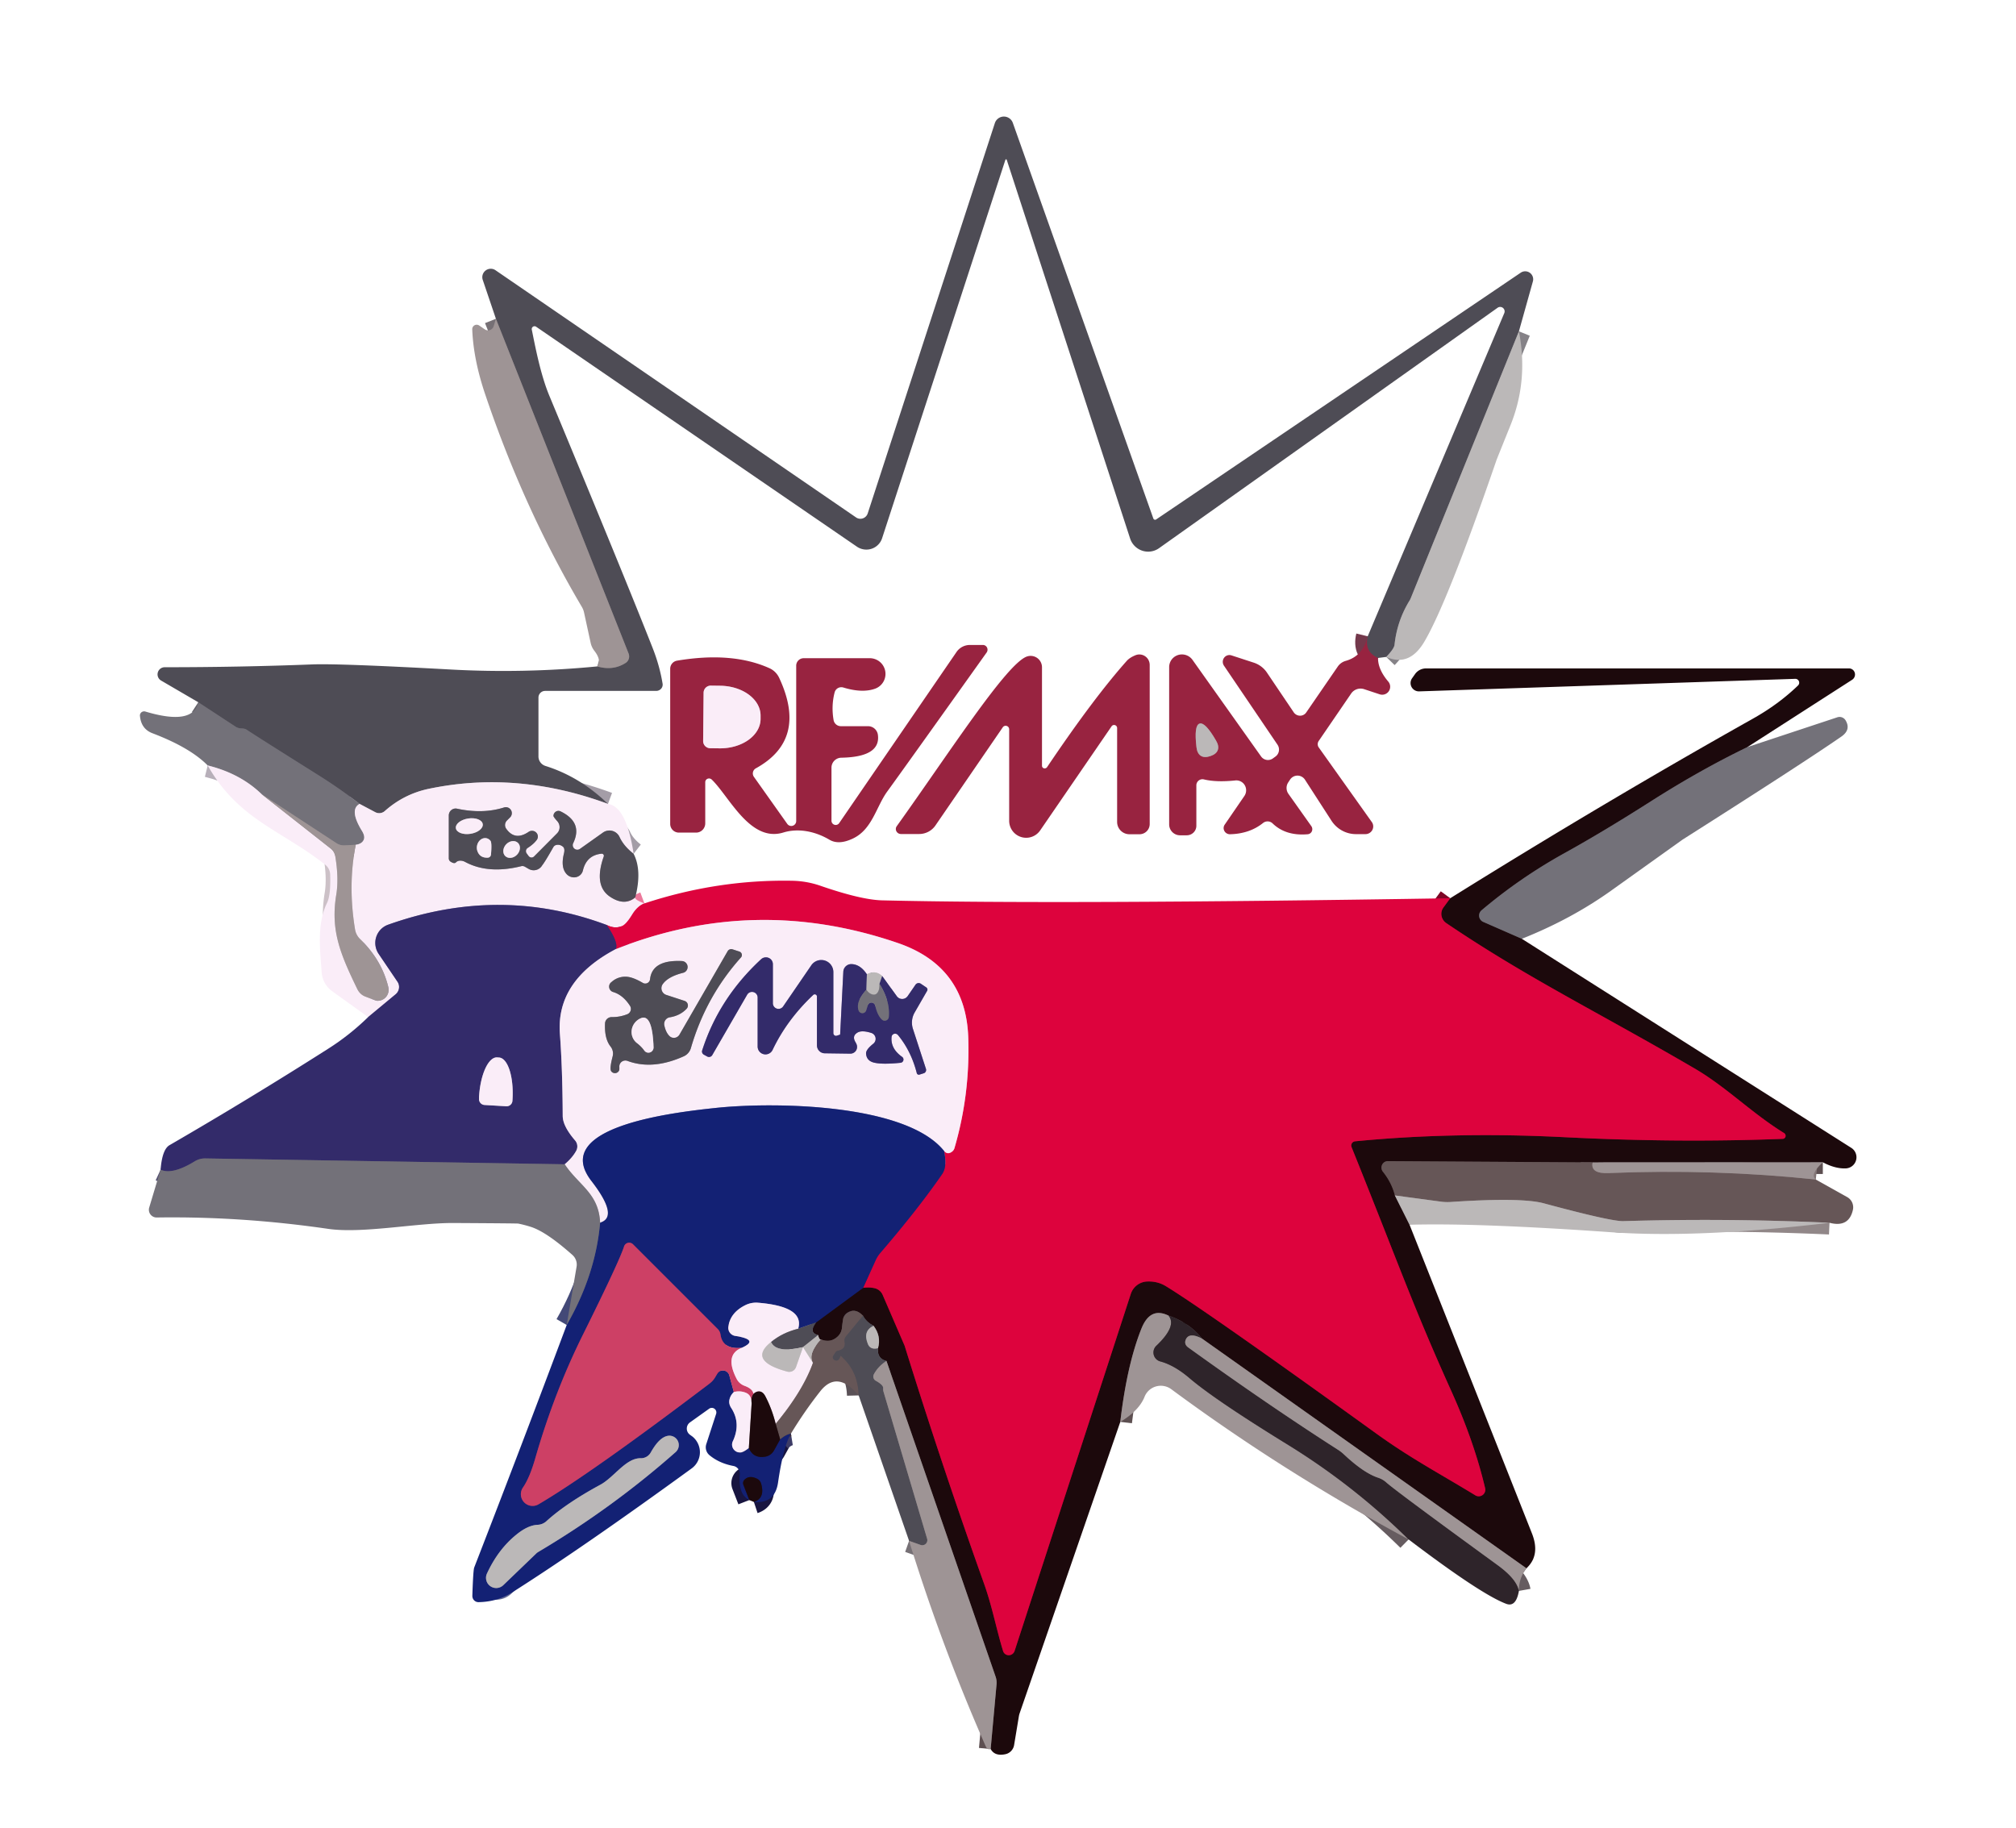 <?xml version="1.0" encoding="UTF-8" standalone="no"?>
<!DOCTYPE svg PUBLIC "-//W3C//DTD SVG 1.1//EN" "http://www.w3.org/Graphics/SVG/1.1/DTD/svg11.dtd">
<svg xmlns="http://www.w3.org/2000/svg" version="1.1" viewBox="0.00 0.00 172.00 156.00">
<g stroke-width="2.00" fill="none" stroke-linecap="butt">
<path stroke="#858287" vector-effect="non-scaling-stroke" d="
  M 129.59 28.27
  L 120.35 51.07
  A 1.27 0.78 -37.6 0 1 120.28 51.21
  Q 119.20 52.95 118.98 55.00
  Q 118.95 55.35 118.27 56.05"
/>
<path stroke="#73384b" vector-effect="non-scaling-stroke" d="
  M 117.57 56.14
  Q 116.37 55.61 116.69 54.29"
/>
<path stroke="#a49da7" vector-effect="non-scaling-stroke" d="
  M 51.87 68.59
  Q 44.10 65.72 36.55 67.31
  Q 34.45 67.76 32.83 69.20
  A 0.72 0.72 0.0 0 1 32.02 69.30
  L 30.68 68.59"
/>
<path stroke="#615f67" vector-effect="non-scaling-stroke" d="
  M 30.68 68.59
  Q 28.97 67.27 27.15 66.13
  Q 22.10 62.96 21.01 62.24
  Q 20.88 62.16 20.60 62.15
  A 0.96 0.91 60.6 0 1 20.08 61.99
  L 16.92 59.92"
/>
<path stroke="#767075" vector-effect="non-scaling-stroke" d="
  M 50.96 56.86
  Q 52.31 57.25 53.38 56.56
  A 0.67 0.65 63.0 0 0 53.63 55.76
  L 42.31 27.20"
/>
<path stroke="#ccc1c7" vector-effect="non-scaling-stroke" d="
  M 22.33 67.77
  L 28.23 72.41
  A 1.04 1.03 -76.1 0 1 28.60 73.03
  Q 28.92 74.93 28.69 76.34
  C 28.19 79.38 29.03 81.39 30.47 84.36
  Q 30.70 84.85 31.17 85.03
  Q 32.06 85.37 32.10 85.38
  A 0.94 0.93 87.0 0 0 33.13 84.22
  Q 32.57 81.91 30.73 80.13
  A 1.50 1.45 -73.7 0 1 30.29 79.29
  Q 29.67 75.52 30.35 72.08"
/>
<path stroke="#a49da7" vector-effect="non-scaling-stroke" d="
  M 54.06 72.85
  Q 53.22 72.20 52.86 71.42
  A 0.95 0.95 0.0 0 0 51.44 71.04
  L 49.48 72.43
  A 0.39 0.39 0.0 0 1 48.90 71.95
  Q 49.76 70.17 47.83 69.23
  A 0.43 0.42 -77.5 0 0 47.22 69.62
  Q 47.23 69.71 47.54 70.06
  A 0.76 0.75 46.4 0 1 47.52 71.11
  L 45.56 73.08
  A 0.31 0.30 49.6 0 1 45.10 73.04
  L 44.93 72.81
  A 0.33 0.32 56.5 0 1 45.02 72.35
  Q 45.52 72.03 45.79 71.67
  A 0.50 0.49 1.1 0 0 45.11 70.97
  Q 43.94 71.77 43.19 70.71
  A 0.55 0.54 -40.6 0 1 43.25 70.01
  L 43.53 69.73
  A 0.51 0.51 0.0 0 0 43.02 68.89
  Q 41.20 69.47 39.00 69.00
  A 0.59 0.58 -83.8 0 0 38.29 69.58
  L 38.29 73.24
  A 0.33 0.33 0.0 0 0 38.43 73.51
  Q 38.76 73.73 38.90 73.58
  A 0.73 0.54 33.7 0 1 39.68 73.54
  Q 41.65 74.60 44.45 73.91
  A 0.44 0.40 -35.5 0 1 44.78 73.95
  L 45.11 74.14
  A 0.84 0.84 0.0 0 0 46.26 73.83
  Q 46.49 73.55 47.21 72.28
  Q 47.33 72.08 47.59 72.08
  Q 47.80 72.07 48.00 72.22
  Q 48.22 72.37 48.12 72.80
  Q 47.83 73.95 48.29 74.52
  A 0.83 0.79 33.9 0 0 49.73 74.28
  Q 50.04 72.97 51.32 72.84
  A 0.18 0.18 0.0 0 1 51.51 73.08
  Q 50.64 75.55 52.03 76.50
  Q 53.27 77.34 54.20 76.57"
/>
<path stroke="#ec789b" vector-effect="non-scaling-stroke" d="
  M 54.98 77.08
  Q 54.39 77.30 53.94 78.03
  Q 53.44 78.85 53.08 79.01
  Q 52.45 79.28 51.76 78.92"
/>
<path stroke="#978cb1" vector-effect="non-scaling-stroke" d="
  M 51.76 78.92
  Q 42.63 75.51 33.11 78.90
  A 1.66 1.65 63.2 0 0 32.30 81.38
  L 33.91 83.76
  A 0.81 0.80 -37.2 0 1 33.76 84.83
  L 31.41 86.78"
/>
<path stroke="#b7afb9" vector-effect="non-scaling-stroke" d="
  M 30.68 68.59
  Q 29.77 69.08 30.88 70.89
  Q 31.17 71.36 31.03 71.66
  Q 30.87 72.01 30.35 72.08"
/>
<path stroke="#898387" vector-effect="non-scaling-stroke" d="
  M 30.35 72.08
  L 29.39 72.13
  A 1.18 1.11 58.8 0 1 28.70 71.94
  L 22.33 67.77"
/>
<path stroke="#b7afb9" vector-effect="non-scaling-stroke" d="
  M 22.33 67.77
  Q 20.51 66.00 17.72 65.31"
/>
<path stroke="#781259" vector-effect="non-scaling-stroke" d="
  M 73.64 109.88
  L 74.72 107.50
  A 2.77 2.40 81.6 0 1 75.09 106.92
  Q 78.33 103.15 80.38 100.18
  Q 80.83 99.53 80.55 98.21"
/>
<path stroke="#ec789b" vector-effect="non-scaling-stroke" d="
  M 80.55 98.21
  Q 80.86 98.56 81.25 98.24
  A 0.59 0.57 -12.2 0 0 81.43 97.97
  Q 82.77 93.39 82.61 88.54
  Q 82.41 82.45 76.60 80.46
  Q 64.41 76.28 52.54 80.98"
/>
<path stroke="#881754" vector-effect="non-scaling-stroke" d="
  M 52.54 80.98
  Q 52.79 80.42 51.76 78.92"
/>
<path stroke="#978cb1" vector-effect="non-scaling-stroke" d="
  M 52.54 80.98
  Q 47.43 83.68 47.77 88.22
  Q 47.99 91.16 48.01 95.21
  Q 48.01 96.08 49.07 97.31
  A 0.78 0.78 0.0 0 1 49.16 98.19
  Q 48.84 98.78 48.18 99.34"
/>
<path stroke="#534e72" vector-effect="non-scaling-stroke" d="
  M 48.18 99.34
  L 17.52 98.84
  A 1.68 1.65 -59.9 0 0 16.61 99.09
  Q 14.70 100.26 13.70 99.80"
/>
<path stroke="#483d43" vector-effect="non-scaling-stroke" d="
  M 149.09 63.74
  Q 145.02 65.71 140.85 68.37
  Q 136.82 70.94 133.48 72.79
  Q 129.69 74.89 126.40 77.67
  A 0.59 0.59 0.0 0 0 126.55 78.66
  L 129.84 80.10"
/>
<path stroke="#5d4f51" vector-effect="non-scaling-stroke" d="
  M 155.52 99.17
  L 135.88 99.18"
/>
<path stroke="#413032" vector-effect="non-scaling-stroke" d="
  M 135.88 99.18
  L 118.42 99.07
  A 0.56 0.55 70.5 0 0 117.99 99.98
  Q 118.73 100.90 119.01 102.00"
/>
<path stroke="#6c6162" vector-effect="non-scaling-stroke" d="
  M 119.01 102.00
  L 120.26 104.50"
/>
<path stroke="#5d4f51" vector-effect="non-scaling-stroke" d="
  M 130.23 133.81
  L 102.55 114.21"
/>
<path stroke="#25171b" vector-effect="non-scaling-stroke" d="
  M 102.55 114.21
  Q 101.49 112.86 99.69 112.25"
/>
<path stroke="#5d4f51" vector-effect="non-scaling-stroke" d="
  M 99.69 112.25
  Q 98.13 111.48 97.38 113.37
  Q 96.15 116.45 95.58 121.32"
/>
<path stroke="#5d4f51" vector-effect="non-scaling-stroke" d="
  M 84.52 149.23
  L 85.02 143.75
  A 1.59 1.57 -51.8 0 0 84.94 143.05
  L 75.63 116.12"
/>
<path stroke="#352b31" vector-effect="non-scaling-stroke" d="
  M 75.63 116.12
  Q 74.82 115.92 74.91 115.03"
/>
<path stroke="#6c6162" vector-effect="non-scaling-stroke" d="
  M 74.91 115.03
  Q 75.20 114.01 74.53 113.12"
/>
<path stroke="#352b31" vector-effect="non-scaling-stroke" d="
  M 74.53 113.12
  Q 73.92 112.80 73.63 112.26"
/>
<path stroke="#413032" vector-effect="non-scaling-stroke" d="
  M 73.63 112.26
  Q 72.99 111.59 72.32 111.99
  A 0.85 0.82 79.6 0 0 71.92 112.59
  Q 71.88 112.88 71.84 113.26
  Q 71.79 113.80 71.36 114.13
  Q 70.80 114.57 70.03 114.28"
/>
<path stroke="#6c6162" vector-effect="non-scaling-stroke" d="
  M 70.03 114.28
  Q 69.89 114.32 69.80 113.91"
/>
<path stroke="#352b31" vector-effect="non-scaling-stroke" d="
  M 69.80 113.91
  Q 68.96 113.73 69.63 112.83"
/>
<path stroke="#181540" vector-effect="non-scaling-stroke" d="
  M 69.63 112.83
  L 73.64 109.88"
/>
<path stroke="#7d0625" vector-effect="non-scaling-stroke" d="
  M 73.64 109.88
  Q 74.15 109.81 74.61 109.91
  A 0.99 0.99 0.0 0 1 75.31 110.49
  Q 77.17 114.80 77.18 114.82
  Q 80.35 125.02 83.97 135.16
  C 84.66 137.10 85.01 139.02 85.58 140.87
  A 0.52 0.51 -44.8 0 0 86.56 140.87
  L 96.48 110.39
  A 1.54 1.53 -81.5 0 1 97.89 109.34
  Q 98.77 109.31 99.47 109.74
  Q 102.83 111.79 117.25 122.19
  C 120.31 124.41 122.60 125.59 125.88 127.59
  A 0.56 0.56 0.0 0 0 126.71 126.99
  Q 125.78 123.02 123.80 118.64
  C 120.54 111.41 119.41 108.06 115.31 97.87
  A 0.36 0.36 0.0 0 1 115.61 97.38
  Q 124.10 96.55 133.51 97.03
  Q 143.16 97.52 152.09 97.17
  A 0.27 0.26 59.9 0 0 152.22 96.68
  C 149.47 94.99 147.27 92.73 144.57 91.16
  C 136.35 86.36 130.33 83.46 123.39 78.76
  A 0.95 0.93 35.2 0 1 123.15 77.43
  L 123.73 76.64"
/>
<path stroke="#313765" vector-effect="non-scaling-stroke" d="
  M 69.63 112.83
  L 68.10 113.37"
/>
<path stroke="#8787b6" vector-effect="non-scaling-stroke" d="
  M 68.10 113.37
  Q 68.66 111.47 64.65 111.15
  A 2.06 2.06 0.0 0 0 63.57 111.37
  Q 62.30 112.01 62.14 113.20
  A 0.69 0.69 0.0 0 0 62.71 113.98
  Q 64.84 114.31 63.28 115.00"
/>
<path stroke="#70316d" vector-effect="non-scaling-stroke" d="
  M 63.28 115.00
  Q 61.65 115.16 61.47 113.86
  A 0.86 0.81 19.7 0 0 61.23 113.39
  L 54.01 106.17
  A 0.46 0.46 0.0 0 0 53.24 106.36
  Q 52.84 107.62 49.76 113.83
  Q 47.28 118.81 45.65 124.49
  Q 45.17 126.13 44.61 126.93
  A 1.00 1.00 0.0 0 0 45.93 128.36
  Q 50.35 125.77 60.51 118.07
  C 60.92 117.75 60.98 117.56 61.21 117.19
  A 0.56 0.56 0.0 0 1 62.22 117.34
  L 62.61 118.77"
/>
<path stroke="#8787b6" vector-effect="non-scaling-stroke" d="
  M 62.61 118.77
  Q 62.32 119.05 62.24 119.40
  Q 62.15 119.76 62.38 120.12
  Q 63.24 121.44 62.52 122.98
  A 0.68 0.67 10.5 0 0 63.19 123.93
  Q 63.44 123.91 63.89 123.55"
/>
<path stroke="#181540" vector-effect="non-scaling-stroke" d="
  M 63.89 123.55
  Q 64.27 124.45 65.27 124.29
  A 1.06 1.06 0.0 0 0 66.04 123.75
  L 66.56 122.81"
/>
<path stroke="#3d3c66" vector-effect="non-scaling-stroke" d="
  M 66.56 122.81
  Q 67.05 122.39 67.48 122.32"
/>
<path stroke="#181540" vector-effect="non-scaling-stroke" d="
  M 64.32 128.15
  Q 65.29 127.83 64.94 126.60
  A 0.68 0.65 -85.5 0 0 64.59 126.17
  Q 63.94 125.85 63.53 126.24
  A 0.42 0.41 -33.6 0 0 63.43 126.70
  L 63.93 127.99"
/>
<path stroke="#434977" vector-effect="non-scaling-stroke" d="
  M 48.35 113.05
  Q 50.81 108.77 51.20 104.32"
/>
<path stroke="#8787b6" vector-effect="non-scaling-stroke" d="
  M 80.55 98.21
  C 77.30 94.14 65.95 94.00 60.99 94.54
  C 57.44 94.92 46.86 96.14 50.47 100.78
  Q 52.83 103.83 51.20 104.32"
/>
<path stroke="#b7afb9" vector-effect="non-scaling-stroke" d="
  M 51.20 104.32
  C 51.09 101.82 49.38 101.14 48.18 99.34"
/>
<path stroke="#858287" vector-effect="non-scaling-stroke" d="
  M 69.80 113.91
  L 68.51 114.94"
/>
<path stroke="#858287" vector-effect="non-scaling-stroke" d="
  M 68.51 114.94
  Q 66.24 115.48 65.78 114.51"
/>
<path stroke="#665c60" vector-effect="non-scaling-stroke" d="
  M 102.55 114.21
  Q 101.51 113.67 101.20 114.23
  Q 100.97 114.67 101.38 114.97
  Q 108.27 119.93 114.11 123.67
  A 3.66 3.54 -6.1 0 1 114.70 124.13
  Q 116.37 125.69 117.60 126.09
  A 2.01 1.86 -12.6 0 1 118.27 126.48
  Q 119.04 127.18 127.76 133.53
  Q 129.41 134.73 129.59 135.74"
/>
<path stroke="#858287" vector-effect="non-scaling-stroke" d="
  M 74.53 113.12
  Q 73.59 113.56 74.05 114.68
  Q 74.26 115.19 74.91 115.03"
/>
<path stroke="#767075" vector-effect="non-scaling-stroke" d="
  M 75.63 116.12
  Q 74.92 116.58 74.56 117.25
  A 0.41 0.41 0.0 0 0 74.72 117.81
  Q 75.39 118.18 75.35 118.46
  A 0.83 0.71 -54.3 0 0 75.37 118.71
  L 79.10 131.29
  A 0.43 0.43 0.0 0 1 78.55 131.82
  L 77.56 131.47"
/>
<path stroke="#5a5156" vector-effect="non-scaling-stroke" d="
  M 73.63 112.26
  L 72.17 114.03
  A 0.56 0.55 -32.3 0 0 72.06 114.50
  Q 72.18 115.12 71.44 115.26
  Q 71.36 115.27 71.24 115.45
  Q 71.07 115.70 71.06 115.74
  A 0.30 0.29 -6.6 0 0 71.47 116.06
  Q 71.61 116.00 71.71 115.68
  Q 71.72 115.65 72.02 115.96
  Q 73.21 117.16 73.26 119.06"
/>
<path stroke="#413032" vector-effect="non-scaling-stroke" d="
  M 66.56 122.81
  L 66.18 121.49"
/>
<path stroke="#918788" vector-effect="non-scaling-stroke" d="
  M 69.36 116.28
  Q 68.90 115.54 70.03 114.28"
/>
<path stroke="#665c60" vector-effect="non-scaling-stroke" d="
  M 99.69 112.25
  Q 100.44 113.13 98.65 114.83
  A 0.79 0.79 0.0 0 0 98.99 116.16
  Q 100.19 116.48 101.49 117.59
  Q 103.67 119.45 109.93 123.30
  Q 115.52 126.75 120.18 131.35"
/>
<path stroke="#827576" vector-effect="non-scaling-stroke" d="
  M 135.88 99.18
  Q 135.67 100.16 137.25 100.09
  Q 146.21 99.72 154.92 100.64"
/>
<path stroke="#918788" vector-effect="non-scaling-stroke" d="
  M 156.09 104.33
  Q 147.26 103.93 138.50 104.19
  Q 137.45 104.22 131.71 102.67
  Q 129.79 102.15 123.72 102.56
  A 4.43 3.99 -39.8 0 1 122.95 102.53
  L 119.01 102.00"
/>
<path stroke="#a49da7" vector-effect="non-scaling-stroke" d="
  M 68.10 113.37
  Q 66.74 113.71 65.78 114.51"
/>
<path stroke="#dbd3d8" vector-effect="non-scaling-stroke" d="
  M 65.78 114.51
  Q 63.77 116.11 67.17 117.03
  A 0.62 0.61 17.5 0 0 67.91 116.65
  L 68.51 114.94"
/>
<path stroke="#dbd3d8" vector-effect="non-scaling-stroke" d="
  M 68.51 114.94
  L 69.36 116.28"
/>
<path stroke="#b0a2a8" vector-effect="non-scaling-stroke" d="
  M 69.36 116.28
  Q 68.51 118.66 66.18 121.49"
/>
<path stroke="#8b7b82" vector-effect="non-scaling-stroke" d="
  M 66.18 121.49
  Q 65.86 120.21 65.30 119.14
  Q 65.11 118.78 64.86 118.73
  Q 64.56 118.67 64.28 118.93"
/>
<path stroke="#8b7b82" vector-effect="non-scaling-stroke" d="
  M 64.13 119.72
  L 63.89 123.55"
/>
<path stroke="#e497af" vector-effect="non-scaling-stroke" d="
  M 63.28 115.00
  Q 61.78 115.60 62.86 117.67
  A 1.23 1.22 -3.9 0 0 63.52 118.24
  Q 64.23 118.50 64.28 118.93"
/>
<path stroke="#752539" vector-effect="non-scaling-stroke" d="
  M 64.28 118.93
  Q 64.05 119.23 64.13 119.72"
/>
<path stroke="#e497af" vector-effect="non-scaling-stroke" d="
  M 64.13 119.72
  Q 64.12 119.05 63.67 118.85
  Q 63.17 118.63 62.61 118.77"
/>
<path stroke="#aa6e7c" vector-effect="non-scaling-stroke" d="
  M 103.27 64.51
  Q 103.78 64.34 103.90 63.99
  Q 104.02 63.65 103.75 63.19
  Q 102.82 61.58 102.34 61.74
  Q 101.86 61.90 102.08 63.75
  Q 102.14 64.28 102.44 64.48
  Q 102.75 64.69 103.27 64.51"
/>
<path stroke="#c9889c" vector-effect="non-scaling-stroke" d="
  M 60.03 59.11
  L 59.99 63.23
  A 0.61 0.61 0.0 0 0 60.60 63.84
  L 61.40 63.85
  A 3.47 2.53 0.5 0 0 64.89 61.35
  L 64.89 61.07
  A 3.47 2.53 0.5 0 0 61.44 58.51
  L 60.64 58.50
  A 0.61 0.61 0.0 0 0 60.03 59.11"
/>
<path stroke="#a49da7" vector-effect="non-scaling-stroke" d="
  M 41.186 70.311
  A 1.16 0.66 -8.9 0 0 39.938 69.838
  A 1.16 0.66 -8.9 0 0 38.894 70.669
  A 1.16 0.66 -8.9 0 0 40.142 71.142
  A 1.16 0.66 -8.9 0 0 41.186 70.311"
/>
<path stroke="#a49da7" vector-effect="non-scaling-stroke" d="
  M 41.84 71.73
  A 0.78 0.66 -79.6 0 0 40.74 72.64
  Q 40.95 73.20 41.60 73.18
  A 0.29 0.29 0.0 0 0 41.89 72.91
  Q 41.98 71.89 41.84 71.73"
/>
<path stroke="#a49da7" vector-effect="non-scaling-stroke" d="
  M 44.186 71.913
  A 0.78 0.64 -46.6 0 0 43.185 72.04
  A 0.78 0.64 -46.6 0 0 43.114 73.047
  A 0.78 0.64 -46.6 0 0 44.115 72.92
  A 0.78 0.64 -46.6 0 0 44.186 71.913"
/>
<path stroke="#978cb1" vector-effect="non-scaling-stroke" d="
  M 41.34 94.28
  L 43.19 94.39
  A 0.50 0.50 0.0 0 0 43.72 93.92
  L 43.73 93.76
  A 3.46 1.35 -86.8 0 0 42.57 90.23
  L 42.42 90.22
  A 3.46 1.35 -86.8 0 0 40.87 93.60
  L 40.87 93.76
  A 0.50 0.50 0.0 0 0 41.34 94.28"
/>
<path stroke="#a49da7" vector-effect="non-scaling-stroke" d="
  M 52.83 91.31
  Q 52.85 91.25 52.84 91.02
  A 0.52 0.51 9.4 0 1 53.54 90.52
  Q 55.69 91.32 58.35 90.12
  A 1.11 1.09 -4.5 0 0 58.94 89.44
  Q 60.21 85.05 63.21 81.70
  A 0.31 0.31 0.0 0 0 63.08 81.19
  L 62.50 81.00
  A 0.36 0.35 23.4 0 0 62.08 81.16
  L 57.97 88.28
  A 0.55 0.54 -52.2 0 1 57.11 88.39
  Q 56.81 88.09 56.68 87.50
  A 0.58 0.57 78.7 0 1 57.14 86.80
  Q 58.02 86.66 58.58 86.07
  A 0.41 0.41 0.0 0 0 58.41 85.40
  L 56.85 84.89
  A 0.60 0.60 0.0 0 1 56.55 83.96
  Q 57.01 83.32 58.29 83.00
  A 0.51 0.51 0.0 0 0 58.20 82.00
  Q 55.65 81.87 55.46 83.55
  A 0.41 0.41 0.0 0 1 54.84 83.86
  Q 54.14 83.45 53.64 83.36
  A 1.73 1.73 0.0 0 0 52.15 83.81
  L 52.12 83.83
  A 0.48 0.48 0.0 0 0 52.31 84.64
  Q 53.15 84.89 53.75 85.82
  A 0.49 0.49 0.0 0 1 53.51 86.54
  Q 52.87 86.79 52.20 86.78
  A 0.57 0.56 1.5 0 0 51.62 87.32
  Q 51.56 88.62 52.09 89.29
  A 0.97 0.95 33.6 0 1 52.27 90.13
  Q 52.00 91.17 52.14 91.39
  A 0.39 0.39 0.0 0 0 52.83 91.31"
/>
<path stroke="#dbd3d8" vector-effect="non-scaling-stroke" d="
  M 75.26 83.27
  Q 74.69 82.74 73.96 83.13"
/>
<path stroke="#978cb1" vector-effect="non-scaling-stroke" d="
  M 73.96 83.13
  Q 73.39 82.27 72.63 82.26
  A 0.68 0.68 0.0 0 0 71.95 82.91
  L 71.68 88.23
  A 0.06 0.05 84.3 0 1 71.64 88.29
  L 71.39 88.37
  A 0.23 0.22 80.9 0 1 71.10 88.15
  L 71.10 82.94
  A 1.03 1.03 0.0 0 0 69.22 82.36
  L 66.81 85.88
  A 0.48 0.48 0.0 0 1 65.94 85.61
  L 65.94 82.27
  A 0.60 0.59 -21.6 0 0 64.94 81.84
  Q 61.33 85.18 59.91 89.62
  A 0.31 0.30 25.6 0 0 60.04 89.98
  L 60.33 90.14
  A 0.32 0.32 0.0 0 0 60.77 90.02
  L 63.74 84.88
  A 0.48 0.48 0.0 0 1 64.64 85.12
  L 64.64 89.28
  A 0.67 0.67 0.0 0 0 65.92 89.57
  Q 67.14 87.01 69.37 84.90
  A 0.19 0.19 0.0 0 1 69.70 85.04
  L 69.70 89.19
  A 0.68 0.67 90.0 0 0 70.37 89.87
  L 72.55 89.90
  A 0.57 0.57 0.0 0 0 73.12 89.28
  Q 73.12 89.14 72.97 88.89
  Q 72.69 88.40 73.13 88.12
  Q 73.50 87.87 74.33 88.13
  A 0.53 0.53 0.0 0 1 74.51 89.05
  Q 73.87 89.56 73.89 89.89
  Q 73.93 90.50 74.55 90.66
  Q 75.25 90.84 76.83 90.68
  A 0.28 0.28 0.0 0 0 76.96 90.17
  Q 75.96 89.46 76.07 88.46
  A 0.31 0.30 29.0 0 1 76.61 88.31
  Q 77.74 89.68 78.22 91.57
  A 0.18 0.18 0.0 0 0 78.44 91.69
  L 78.82 91.57
  A 0.30 0.29 71.9 0 0 79.00 91.20
  L 77.89 87.79
  A 1.74 1.73 51.2 0 1 78.04 86.38
  L 79.10 84.54
  A 0.23 0.21 33.0 0 0 79.03 84.25
  L 78.57 83.94
  A 0.33 0.33 0.0 0 0 78.10 84.03
  L 77.44 84.99
  A 0.57 0.57 0.0 0 1 76.51 85.00
  L 75.26 83.27"
/>
<path stroke="#777291" vector-effect="non-scaling-stroke" d="
  M 73.96 83.13
  L 73.92 84.45"
/>
<path stroke="#534e72" vector-effect="non-scaling-stroke" d="
  M 73.92 84.45
  Q 72.98 85.49 73.26 86.23
  A 0.34 0.34 0.0 0 0 73.90 86.21
  L 74.04 85.76
  A 0.33 0.33 0.0 0 1 74.67 85.79
  Q 74.86 86.63 75.24 86.99
  A 0.35 0.35 0.0 0 0 75.83 86.77
  Q 75.95 85.40 75.03 83.94"
/>
<path stroke="#777291" vector-effect="non-scaling-stroke" d="
  M 75.03 83.94
  L 75.26 83.27"
/>
<path stroke="#979599" vector-effect="non-scaling-stroke" d="
  M 75.03 83.94
  Q 75.06 84.39 74.90 84.65
  Q 74.72 84.95 74.39 84.84
  Q 74.12 84.75 73.92 84.45"
/>
<path stroke="#a49da7" vector-effect="non-scaling-stroke" d="
  M 54.97 89.63
  A 0.44 0.43 -63.7 0 0 55.76 89.36
  Q 55.66 86.46 54.67 86.88
  A 1.26 1.22 -37.4 0 0 54.35 89.00
  Q 54.72 89.28 54.97 89.63"
/>
<path stroke="#676d96" vector-effect="non-scaling-stroke" d="
  M 45.88 130.10
  Q 45.04 130.13 44.04 130.95
  Q 42.50 132.20 41.55 134.25
  A 0.87 0.87 0.0 0 0 42.94 135.25
  L 45.79 132.51
  A 1.25 0.41 -18.0 0 1 45.90 132.43
  Q 52.23 128.68 57.65 123.89
  A 0.80 0.80 0.0 0 0 57.05 122.50
  Q 56.28 122.57 55.52 123.93
  A 0.96 0.95 -74.8 0 1 54.67 124.42
  C 53.40 124.39 52.39 126.05 51.22 126.68
  Q 48.29 128.27 46.62 129.79
  A 1.21 1.16 -66.5 0 1 45.88 130.10"
/>
</g>
<g>
<path fill="#4e4c55" d="
  M 129.59 28.27
  L 120.35 51.07
  A 1.27 0.78 -37.6 0 1 120.28 51.21
  Q 119.20 52.95 118.98 55.00
  Q 118.95 55.35 118.27 56.05
  L 117.57 56.14
  Q 116.37 55.61 116.69 54.29
  L 128.34 26.72
  A 0.38 0.38 0.0 0 0 127.77 26.26
  L 98.89 46.77
  A 1.62 1.61 63.3 0 1 96.42 45.95
  L 85.89 13.63
  A 0.06 0.06 0.0 0 0 85.78 13.63
  L 75.26 45.92
  A 1.42 1.41 26.1 0 1 73.12 46.65
  L 45.73 27.87
  A 0.24 0.24 0.0 0 0 45.37 28.12
  C 45.66 29.54 46.11 31.95 46.87 33.77
  Q 53.36 49.38 55.69 55.31
  Q 56.28 56.81 56.53 58.33
  A 0.55 0.53 -4.5 0 1 55.99 58.95
  L 46.51 58.95
  A 0.57 0.57 0.0 0 0 45.94 59.52
  L 45.94 64.54
  A 0.85 0.85 0.0 0 0 46.53 65.35
  Q 49.49 66.28 51.87 68.59
  Q 44.10 65.72 36.55 67.31
  Q 34.45 67.76 32.83 69.20
  A 0.72 0.72 0.0 0 1 32.02 69.30
  L 30.68 68.59
  Q 28.97 67.27 27.15 66.13
  Q 22.10 62.96 21.01 62.24
  Q 20.88 62.16 20.60 62.15
  A 0.96 0.91 60.6 0 1 20.08 61.99
  L 16.92 59.92
  L 13.75 58.07
  A 0.61 0.61 0.0 0 1 14.06 56.93
  Q 20.46 56.93 26.64 56.69
  Q 28.89 56.60 38.37 57.12
  Q 44.65 57.47 50.96 56.86
  Q 52.31 57.25 53.38 56.56
  A 0.67 0.65 63.0 0 0 53.63 55.76
  L 42.31 27.20
  L 41.19 23.89
  A 0.72 0.72 0.0 0 1 42.28 23.06
  L 73.04 44.15
  A 0.66 0.65 -63.9 0 0 74.03 43.81
  L 84.88 10.50
  A 0.81 0.81 0.0 0 1 86.41 10.48
  L 98.40 44.24
  A 0.16 0.16 0.0 0 0 98.64 44.32
  L 129.74 23.27
  A 0.68 0.68 0.0 0 1 130.78 24.02
  L 129.59 28.27
  Z"
/>
<path fill="#9e9495" d="
  M 50.96 56.86
  Q 51.34 56.34 50.71 55.53
  A 1.72 1.68 20.7 0 1 50.39 54.84
  L 49.82 52.22
  A 1.74 1.42 -73.0 0 0 49.64 51.78
  Q 44.71 43.44 41.41 33.69
  Q 40.39 30.69 40.29 28.10
  A 0.38 0.38 0.0 0 1 40.88 27.77
  L 41.36 28.10
  A 0.50 0.50 0.0 0 0 42.12 27.83
  L 42.31 27.20
  L 53.63 55.76
  A 0.67 0.65 63.0 0 1 53.38 56.56
  Q 52.31 57.25 50.96 56.86
  Z"
/>
<path fill="#bbb8b8" d="
  M 129.59 28.27
  Q 130.41 32.49 128.86 36.31
  Q 127.72 39.14 127.69 39.22
  Q 123.49 51.43 121.51 54.77
  Q 120.23 56.92 118.27 56.05
  Q 118.95 55.35 118.98 55.00
  Q 119.20 52.95 120.28 51.21
  A 1.27 0.78 -37.6 0 0 120.35 51.07
  L 129.59 28.27
  Z"
/>
<path fill="#982340" d="
  M 116.69 54.29
  Q 116.37 55.61 117.57 56.14
  Q 117.56 57.11 118.44 58.15
  A 0.68 0.68 0.0 0 1 117.71 59.24
  L 116.38 58.80
  A 0.98 0.97 26.2 0 0 115.28 59.17
  L 112.51 63.22
  A 0.49 0.48 -45.8 0 0 112.51 63.77
  L 117.04 70.14
  A 0.66 0.65 -17.5 0 1 116.50 71.17
  L 115.69 71.17
  A 2.50 2.48 73.4 0 1 113.60 70.03
  L 111.34 66.53
  A 0.76 0.76 0.0 0 0 110.07 66.51
  L 109.92 66.74
  A 0.87 0.86 44.7 0 0 109.93 67.74
  L 111.88 70.49
  A 0.44 0.43 69.5 0 1 111.57 71.18
  Q 109.70 71.34 108.58 70.26
  A 0.62 0.62 0.0 0 0 107.76 70.22
  Q 106.61 71.14 104.94 71.18
  A 0.53 0.52 16.6 0 1 104.49 70.36
  L 106.17 67.91
  A 0.85 0.84 -75.7 0 0 105.39 66.59
  Q 103.79 66.76 102.71 66.50
  A 0.52 0.52 0.0 0 0 102.07 67.01
  L 102.07 70.46
  A 0.82 0.81 -0.0 0 1 101.25 71.27
  L 100.68 71.27
  A 0.93 0.93 0.0 0 1 99.75 70.34
  L 99.75 56.93
  A 1.10 1.09 27.3 0 1 101.74 56.30
  L 107.59 64.54
  A 0.72 0.72 0.0 0 0 108.60 64.71
  L 108.82 64.55
  A 0.74 0.73 55.4 0 0 109.00 63.55
  L 104.42 56.79
  A 0.58 0.57 81.9 0 1 105.07 55.92
  L 106.97 56.54
  A 2.18 2.13 -7.6 0 1 108.08 57.37
  L 110.38 60.78
  A 0.65 0.64 44.8 0 0 111.45 60.78
  L 114.13 56.88
  A 1.22 1.21 -80.8 0 1 114.81 56.39
  Q 116.30 55.97 116.69 54.29
  Z
  M 103.27 64.51
  Q 103.78 64.34 103.90 63.99
  Q 104.02 63.65 103.75 63.19
  Q 102.82 61.58 102.34 61.74
  Q 101.86 61.90 102.08 63.75
  Q 102.14 64.28 102.44 64.48
  Q 102.75 64.69 103.27 64.51
  Z"
/>
<path fill="#982340" d="
  M 71.21 59.07
  Q 70.91 60.22 71.12 61.44
  A 0.63 0.63 0.0 0 0 71.74 61.96
  L 74.06 61.96
  A 0.85 0.85 0.0 0 1 74.90 62.70
  Q 75.15 64.59 71.77 64.65
  A 0.85 0.85 0.0 0 0 70.94 65.50
  L 70.94 70.04
  A 0.36 0.36 0.0 0 0 71.59 70.24
  L 81.60 55.64
  A 1.39 1.38 16.8 0 1 82.75 55.03
  L 83.85 55.03
  A 0.41 0.40 -72.4 0 1 84.18 55.67
  Q 77.14 65.55 75.70 67.53
  C 74.76 68.82 74.42 70.76 72.78 71.54
  Q 71.57 72.12 70.77 71.65
  A 5.38 4.27 47.4 0 0 66.84 71.03
  C 64.00 71.91 62.23 67.97 60.72 66.51
  A 0.33 0.32 21.9 0 0 60.17 66.74
  L 60.17 70.25
  A 0.79 0.78 90.0 0 1 59.39 71.04
  L 57.92 71.04
  A 0.74 0.74 0.0 0 1 57.18 70.30
  L 57.18 57.06
  A 0.70 0.70 0.0 0 1 57.76 56.37
  Q 62.46 55.58 65.64 57.01
  A 1.71 1.64 88.5 0 1 66.48 57.84
  Q 68.94 63.11 64.48 65.56
  A 0.50 0.50 0.0 0 0 64.32 66.28
  L 67.17 70.30
  A 0.42 0.42 0.0 0 0 67.93 70.06
  L 67.93 56.80
  A 0.64 0.64 0.0 0 1 68.57 56.16
  L 74.23 56.16
  A 1.34 1.34 0.0 0 1 74.69 58.75
  Q 73.59 59.16 71.95 58.66
  A 0.59 0.59 0.0 0 0 71.21 59.07
  Z
  M 60.03 59.11
  L 59.99 63.23
  A 0.61 0.61 0.0 0 0 60.60 63.84
  L 61.40 63.85
  A 3.47 2.53 0.5 0 0 64.89 61.35
  L 64.89 61.07
  A 3.47 2.53 0.5 0 0 61.44 58.51
  L 60.64 58.50
  A 0.61 0.61 0.0 0 0 60.03 59.11
  Z"
/>
<path fill="#982340" d="
  M 88.90 65.33
  A 0.24 0.23 -28.0 0 0 89.33 65.46
  Q 93.26 59.62 96.13 56.39
  Q 96.39 56.10 96.89 55.90
  A 0.89 0.88 79.6 0 1 98.09 56.73
  L 98.09 70.31
  A 0.87 0.87 0.0 0 1 97.22 71.18
  L 96.36 71.18
  A 1.05 1.05 0.0 0 1 95.31 70.13
  L 95.31 62.13
  A 0.26 0.26 0.0 0 0 94.83 61.98
  L 88.74 70.86
  A 1.45 1.45 0.0 0 1 86.10 70.04
  L 86.10 62.23
  A 0.30 0.30 0.0 0 0 85.55 62.06
  L 79.81 70.43
  A 1.69 1.68 17.1 0 1 78.42 71.16
  L 76.86 71.16
  A 0.43 0.42 17.7 0 1 76.51 70.49
  C 80.99 64.23 85.85 56.66 87.60 56.02
  A 0.97 0.97 0.0 0 1 88.90 56.93
  L 88.90 65.33
  Z"
/>
<path fill="#1c090c" d="
  M 149.09 63.74
  Q 145.02 65.71 140.85 68.37
  Q 136.82 70.94 133.48 72.79
  Q 129.69 74.89 126.40 77.67
  A 0.59 0.59 0.0 0 0 126.55 78.66
  L 129.84 80.10
  L 157.95 97.94
  A 0.95 0.95 0.0 0 1 157.48 99.69
  Q 156.58 99.73 155.52 99.17
  L 135.88 99.18
  L 118.42 99.07
  A 0.56 0.55 70.5 0 0 117.99 99.98
  Q 118.73 100.90 119.01 102.00
  L 120.26 104.50
  Q 125.62 118.00 130.70 130.83
  Q 131.44 132.70 130.23 133.81
  L 102.55 114.21
  Q 101.49 112.86 99.69 112.25
  Q 98.13 111.48 97.38 113.37
  Q 96.15 116.45 95.58 121.32
  L 86.99 146.19
  A 1.71 1.34 -38.0 0 0 86.93 146.43
  L 86.52 148.90
  A 0.96 0.95 88.7 0 1 85.79 149.67
  Q 84.87 149.87 84.52 149.23
  L 85.02 143.75
  A 1.59 1.57 -51.8 0 0 84.94 143.05
  L 75.63 116.12
  Q 74.82 115.92 74.91 115.03
  Q 75.20 114.01 74.53 113.12
  Q 73.92 112.80 73.63 112.26
  Q 72.99 111.59 72.32 111.99
  A 0.85 0.82 79.6 0 0 71.92 112.59
  Q 71.88 112.88 71.84 113.26
  Q 71.79 113.80 71.36 114.13
  Q 70.80 114.57 70.03 114.28
  Q 69.89 114.32 69.80 113.91
  Q 68.96 113.73 69.63 112.83
  L 73.64 109.88
  Q 74.15 109.81 74.61 109.91
  A 0.99 0.99 0.0 0 1 75.31 110.49
  Q 77.17 114.80 77.18 114.82
  Q 80.35 125.02 83.97 135.16
  C 84.66 137.10 85.01 139.02 85.58 140.87
  A 0.52 0.51 -44.8 0 0 86.56 140.87
  L 96.48 110.39
  A 1.54 1.53 -81.5 0 1 97.89 109.34
  Q 98.77 109.31 99.47 109.74
  Q 102.83 111.79 117.25 122.19
  C 120.31 124.41 122.60 125.59 125.88 127.59
  A 0.56 0.56 0.0 0 0 126.71 126.99
  Q 125.78 123.02 123.80 118.64
  C 120.54 111.41 119.41 108.06 115.31 97.87
  A 0.36 0.36 0.0 0 1 115.61 97.38
  Q 124.10 96.55 133.51 97.03
  Q 143.16 97.52 152.09 97.17
  A 0.27 0.26 59.9 0 0 152.22 96.68
  C 149.47 94.99 147.27 92.73 144.57 91.16
  C 136.35 86.36 130.33 83.46 123.39 78.76
  A 0.95 0.93 35.2 0 1 123.15 77.43
  L 123.73 76.64
  Q 136.90 68.43 149.55 61.32
  Q 151.73 60.10 153.40 58.49
  A 0.33 0.33 0.0 0 0 153.16 57.92
  L 121.08 58.99
  A 0.71 0.71 0.0 0 1 120.47 57.88
  L 120.71 57.54
  A 1.16 1.14 16.6 0 1 121.67 57.03
  L 157.74 57.03
  A 0.53 0.52 -61.2 0 1 158.02 58.00
  L 149.09 63.74
  Z"
/>
<path fill="#737179" d="
  M 30.68 68.59
  Q 29.77 69.08 30.88 70.89
  Q 31.17 71.36 31.03 71.66
  Q 30.87 72.01 30.35 72.08
  L 29.39 72.13
  A 1.18 1.11 58.8 0 1 28.70 71.94
  L 22.33 67.77
  Q 20.51 66.00 17.72 65.31
  Q 16.21 63.78 13.00 62.56
  Q 12.04 62.19 11.94 61.08
  A 0.36 0.35 5.6 0 1 12.40 60.71
  Q 16.47 61.93 16.92 59.92
  L 20.08 61.99
  A 0.96 0.91 60.6 0 0 20.60 62.15
  Q 20.88 62.16 21.01 62.24
  Q 22.10 62.96 27.15 66.13
  Q 28.97 67.27 30.68 68.59
  Z"
/>
<path fill="#737179" d="
  M 129.84 80.10
  L 126.55 78.66
  A 0.59 0.59 0.0 0 1 126.40 77.67
  Q 129.69 74.89 133.48 72.79
  Q 136.82 70.94 140.85 68.37
  Q 145.02 65.71 149.09 63.74
  L 156.76 61.20
  A 0.60 0.60 0.0 0 1 157.46 61.46
  Q 157.94 62.26 157.11 62.84
  Q 153.85 65.10 143.55 71.64
  Q 143.51 71.67 137.53 75.94
  Q 134.09 78.41 129.84 80.10
  Z"
/>
<path fill="#faedf8" d="
  M 22.33 67.77
  L 28.23 72.41
  A 1.04 1.03 -76.1 0 1 28.60 73.03
  Q 28.92 74.93 28.69 76.34
  C 28.19 79.38 29.03 81.39 30.47 84.36
  Q 30.70 84.85 31.17 85.03
  Q 32.06 85.37 32.10 85.38
  A 0.94 0.93 87.0 0 0 33.13 84.22
  Q 32.57 81.91 30.73 80.13
  A 1.50 1.45 -73.7 0 1 30.29 79.29
  Q 29.67 75.52 30.35 72.08
  Q 30.87 72.01 31.03 71.66
  Q 31.17 71.36 30.88 70.89
  Q 29.77 69.08 30.68 68.59
  L 32.02 69.30
  A 0.72 0.72 0.0 0 0 32.83 69.20
  Q 34.45 67.76 36.55 67.31
  Q 44.10 65.72 51.87 68.59
  Q 53.45 68.82 54.06 72.85
  Q 53.22 72.20 52.86 71.42
  A 0.95 0.95 0.0 0 0 51.44 71.04
  L 49.48 72.43
  A 0.39 0.39 0.0 0 1 48.90 71.95
  Q 49.76 70.17 47.83 69.23
  A 0.43 0.42 -77.5 0 0 47.22 69.62
  Q 47.23 69.71 47.54 70.06
  A 0.76 0.75 46.4 0 1 47.52 71.11
  L 45.56 73.08
  A 0.31 0.30 49.6 0 1 45.10 73.04
  L 44.93 72.81
  A 0.33 0.32 56.5 0 1 45.02 72.35
  Q 45.52 72.03 45.79 71.67
  A 0.50 0.49 1.1 0 0 45.11 70.97
  Q 43.94 71.77 43.19 70.71
  A 0.55 0.54 -40.6 0 1 43.25 70.01
  L 43.53 69.73
  A 0.51 0.51 0.0 0 0 43.02 68.89
  Q 41.20 69.47 39.00 69.00
  A 0.59 0.58 -83.8 0 0 38.29 69.58
  L 38.29 73.24
  A 0.33 0.33 0.0 0 0 38.43 73.51
  Q 38.76 73.73 38.90 73.58
  A 0.73 0.54 33.7 0 1 39.68 73.54
  Q 41.65 74.60 44.45 73.91
  A 0.44 0.40 -35.5 0 1 44.78 73.95
  L 45.11 74.14
  A 0.84 0.84 0.0 0 0 46.26 73.83
  Q 46.49 73.55 47.21 72.28
  Q 47.33 72.08 47.59 72.08
  Q 47.80 72.07 48.00 72.22
  Q 48.22 72.37 48.12 72.80
  Q 47.83 73.95 48.29 74.52
  A 0.83 0.79 33.9 0 0 49.73 74.28
  Q 50.04 72.97 51.32 72.84
  A 0.18 0.18 0.0 0 1 51.51 73.08
  Q 50.64 75.55 52.03 76.50
  Q 53.27 77.34 54.20 76.57
  Q 54.15 76.78 54.98 77.08
  Q 54.39 77.30 53.94 78.03
  Q 53.44 78.85 53.08 79.01
  Q 52.45 79.28 51.76 78.92
  Q 42.63 75.51 33.11 78.90
  A 1.66 1.65 63.2 0 0 32.30 81.38
  L 33.91 83.76
  A 0.81 0.80 -37.2 0 1 33.76 84.83
  L 31.41 86.78
  L 28.35 84.58
  A 2.19 2.18 16.3 0 1 27.44 82.93
  C 27.32 81.12 27.01 78.85 27.90 77.04
  Q 28.23 76.38 28.17 74.60
  A 1.13 1.09 19.2 0 0 27.76 73.79
  C 24.05 70.85 20.33 69.94 17.72 65.31
  Q 20.51 66.00 22.33 67.77
  Z"
/>
<path fill="#9e9495" d="
  M 30.35 72.08
  Q 29.67 75.52 30.29 79.29
  A 1.50 1.45 -73.7 0 0 30.73 80.13
  Q 32.57 81.91 33.13 84.22
  A 0.94 0.93 87.0 0 1 32.10 85.38
  Q 32.06 85.37 31.17 85.03
  Q 30.70 84.85 30.47 84.36
  C 29.03 81.39 28.19 79.38 28.69 76.34
  Q 28.92 74.93 28.60 73.03
  A 1.04 1.03 -76.1 0 0 28.23 72.41
  L 22.33 67.77
  L 28.70 71.94
  A 1.18 1.11 58.8 0 0 29.39 72.13
  L 30.35 72.08
  Z"
/>
<path fill="#4e4c55" d="
  M 54.06 72.85
  Q 54.79 74.27 54.20 76.57
  Q 53.27 77.34 52.03 76.50
  Q 50.64 75.55 51.51 73.08
  A 0.18 0.18 0.0 0 0 51.32 72.84
  Q 50.04 72.97 49.73 74.28
  A 0.83 0.79 33.9 0 1 48.29 74.52
  Q 47.83 73.95 48.12 72.80
  Q 48.22 72.37 48.00 72.22
  Q 47.80 72.07 47.59 72.08
  Q 47.33 72.08 47.21 72.28
  Q 46.49 73.55 46.26 73.83
  A 0.84 0.84 0.0 0 1 45.11 74.14
  L 44.78 73.95
  A 0.44 0.40 -35.5 0 0 44.45 73.91
  Q 41.65 74.60 39.68 73.54
  A 0.73 0.54 33.7 0 0 38.90 73.58
  Q 38.76 73.73 38.43 73.51
  A 0.33 0.33 0.0 0 1 38.29 73.24
  L 38.29 69.58
  A 0.59 0.58 -83.8 0 1 39.00 69.00
  Q 41.20 69.47 43.02 68.89
  A 0.51 0.51 0.0 0 1 43.53 69.73
  L 43.25 70.01
  A 0.55 0.54 -40.6 0 0 43.19 70.71
  Q 43.94 71.77 45.11 70.97
  A 0.50 0.49 1.1 0 1 45.79 71.67
  Q 45.52 72.03 45.02 72.35
  A 0.33 0.32 56.5 0 0 44.93 72.81
  L 45.10 73.04
  A 0.31 0.30 49.6 0 0 45.56 73.08
  L 47.52 71.11
  A 0.76 0.75 46.4 0 0 47.54 70.06
  Q 47.23 69.71 47.22 69.62
  A 0.43 0.42 -77.5 0 1 47.83 69.23
  Q 49.76 70.17 48.90 71.95
  A 0.39 0.39 0.0 0 0 49.48 72.43
  L 51.44 71.04
  A 0.95 0.95 0.0 0 1 52.86 71.42
  Q 53.22 72.20 54.06 72.85
  Z
  M 41.186 70.311
  A 1.16 0.66 -8.9 0 0 39.938 69.838
  A 1.16 0.66 -8.9 0 0 38.894 70.669
  A 1.16 0.66 -8.9 0 0 40.142 71.142
  A 1.16 0.66 -8.9 0 0 41.186 70.311
  Z
  M 41.84 71.73
  A 0.78 0.66 -79.6 0 0 40.74 72.64
  Q 40.95 73.20 41.60 73.18
  A 0.29 0.29 0.0 0 0 41.89 72.91
  Q 41.98 71.89 41.84 71.73
  Z
  M 44.186 71.913
  A 0.78 0.64 -46.6 0 0 43.185 72.04
  A 0.78 0.64 -46.6 0 0 43.114 73.047
  A 0.78 0.64 -46.6 0 0 44.115 72.92
  A 0.78 0.64 -46.6 0 0 44.186 71.913
  Z"
/>
<path fill="#dd033d" d="
  M 123.73 76.64
  L 123.15 77.43
  A 0.95 0.93 35.2 0 0 123.39 78.76
  C 130.33 83.46 136.35 86.36 144.57 91.16
  C 147.27 92.73 149.47 94.99 152.22 96.68
  A 0.27 0.26 59.9 0 1 152.09 97.17
  Q 143.16 97.52 133.51 97.03
  Q 124.10 96.55 115.61 97.38
  A 0.36 0.36 0.0 0 0 115.31 97.87
  C 119.41 108.06 120.54 111.41 123.80 118.64
  Q 125.78 123.02 126.71 126.99
  A 0.56 0.56 0.0 0 1 125.88 127.59
  C 122.60 125.59 120.31 124.41 117.25 122.19
  Q 102.83 111.79 99.47 109.74
  Q 98.77 109.31 97.89 109.34
  A 1.54 1.53 -81.5 0 0 96.48 110.39
  L 86.56 140.87
  A 0.52 0.51 -44.8 0 1 85.58 140.87
  C 85.01 139.02 84.66 137.10 83.97 135.16
  Q 80.35 125.02 77.18 114.82
  Q 77.17 114.80 75.31 110.49
  A 0.99 0.99 0.0 0 0 74.61 109.91
  Q 74.15 109.81 73.64 109.88
  L 74.72 107.50
  A 2.77 2.40 81.6 0 1 75.09 106.92
  Q 78.33 103.15 80.38 100.18
  Q 80.83 99.53 80.55 98.21
  Q 80.86 98.56 81.25 98.24
  A 0.59 0.57 -12.2 0 0 81.43 97.97
  Q 82.77 93.39 82.61 88.54
  Q 82.41 82.45 76.60 80.46
  Q 64.41 76.28 52.54 80.98
  Q 52.79 80.42 51.76 78.92
  Q 52.45 79.28 53.08 79.01
  Q 53.44 78.85 53.94 78.03
  Q 54.39 77.30 54.98 77.08
  Q 61.24 75.02 67.65 75.15
  A 7.80 7.75 54.9 0 1 69.95 75.56
  Q 73.44 76.77 75.25 76.82
  Q 90.25 77.18 123.73 76.64
  Z"
/>
<path fill="#332b6a" d="
  M 51.76 78.92
  Q 52.79 80.42 52.54 80.98
  Q 47.43 83.68 47.77 88.22
  Q 47.99 91.16 48.01 95.21
  Q 48.01 96.08 49.07 97.31
  A 0.78 0.78 0.0 0 1 49.16 98.19
  Q 48.84 98.78 48.18 99.34
  L 17.52 98.84
  A 1.68 1.65 -59.9 0 0 16.61 99.09
  Q 14.70 100.26 13.70 99.80
  Q 13.84 98.07 14.46 97.71
  Q 21.31 93.74 27.97 89.50
  Q 29.82 88.33 31.41 86.78
  L 33.76 84.83
  A 0.81 0.80 -37.2 0 0 33.91 83.76
  L 32.30 81.38
  A 1.66 1.65 63.2 0 1 33.11 78.90
  Q 42.63 75.51 51.76 78.92
  Z
  M 41.34 94.28
  L 43.19 94.39
  A 0.50 0.50 0.0 0 0 43.72 93.92
  L 43.73 93.76
  A 3.46 1.35 -86.8 0 0 42.57 90.23
  L 42.42 90.22
  A 3.46 1.35 -86.8 0 0 40.87 93.60
  L 40.87 93.76
  A 0.50 0.50 0.0 0 0 41.34 94.28
  Z"
/>
<path fill="#faedf8" d="
  M 80.55 98.21
  C 77.30 94.14 65.95 94.00 60.99 94.54
  C 57.44 94.92 46.86 96.14 50.47 100.78
  Q 52.83 103.83 51.20 104.32
  C 51.09 101.82 49.38 101.14 48.18 99.34
  Q 48.84 98.78 49.16 98.19
  A 0.78 0.78 0.0 0 0 49.07 97.31
  Q 48.01 96.08 48.01 95.21
  Q 47.99 91.16 47.77 88.22
  Q 47.43 83.68 52.54 80.98
  Q 64.41 76.28 76.60 80.46
  Q 82.41 82.45 82.61 88.54
  Q 82.77 93.39 81.43 97.97
  A 0.59 0.57 -12.2 0 1 81.25 98.24
  Q 80.86 98.56 80.55 98.21
  Z
  M 52.83 91.31
  Q 52.85 91.25 52.84 91.02
  A 0.52 0.51 9.4 0 1 53.54 90.52
  Q 55.69 91.32 58.35 90.12
  A 1.11 1.09 -4.5 0 0 58.94 89.44
  Q 60.21 85.05 63.21 81.70
  A 0.31 0.31 0.0 0 0 63.08 81.19
  L 62.50 81.00
  A 0.36 0.35 23.4 0 0 62.08 81.16
  L 57.97 88.28
  A 0.55 0.54 -52.2 0 1 57.11 88.39
  Q 56.81 88.09 56.68 87.50
  A 0.58 0.57 78.7 0 1 57.14 86.80
  Q 58.02 86.66 58.58 86.07
  A 0.41 0.41 0.0 0 0 58.41 85.40
  L 56.85 84.89
  A 0.60 0.60 0.0 0 1 56.55 83.96
  Q 57.01 83.32 58.29 83.00
  A 0.51 0.51 0.0 0 0 58.20 82.00
  Q 55.65 81.87 55.46 83.55
  A 0.41 0.41 0.0 0 1 54.84 83.86
  Q 54.14 83.45 53.64 83.36
  A 1.73 1.73 0.0 0 0 52.15 83.81
  L 52.12 83.83
  A 0.48 0.48 0.0 0 0 52.31 84.64
  Q 53.15 84.89 53.75 85.82
  A 0.49 0.49 0.0 0 1 53.51 86.54
  Q 52.87 86.79 52.20 86.78
  A 0.57 0.56 1.5 0 0 51.62 87.32
  Q 51.56 88.62 52.09 89.29
  A 0.97 0.95 33.6 0 1 52.27 90.13
  Q 52.00 91.17 52.14 91.39
  A 0.39 0.39 0.0 0 0 52.83 91.31
  Z
  M 75.26 83.27
  Q 74.69 82.74 73.96 83.13
  Q 73.39 82.27 72.63 82.26
  A 0.68 0.68 0.0 0 0 71.95 82.91
  L 71.68 88.23
  A 0.06 0.05 84.3 0 1 71.64 88.29
  L 71.39 88.37
  A 0.23 0.22 80.9 0 1 71.10 88.15
  L 71.10 82.94
  A 1.03 1.03 0.0 0 0 69.22 82.36
  L 66.81 85.88
  A 0.48 0.48 0.0 0 1 65.94 85.61
  L 65.94 82.27
  A 0.60 0.59 -21.6 0 0 64.94 81.84
  Q 61.33 85.18 59.91 89.62
  A 0.31 0.30 25.6 0 0 60.04 89.98
  L 60.33 90.14
  A 0.32 0.32 0.0 0 0 60.77 90.02
  L 63.74 84.88
  A 0.48 0.48 0.0 0 1 64.64 85.12
  L 64.64 89.28
  A 0.67 0.67 0.0 0 0 65.92 89.57
  Q 67.14 87.01 69.37 84.90
  A 0.19 0.19 0.0 0 1 69.70 85.04
  L 69.70 89.19
  A 0.68 0.67 90.0 0 0 70.37 89.87
  L 72.55 89.90
  A 0.57 0.57 0.0 0 0 73.12 89.28
  Q 73.12 89.14 72.97 88.89
  Q 72.69 88.40 73.13 88.12
  Q 73.50 87.87 74.33 88.13
  A 0.53 0.53 0.0 0 1 74.51 89.05
  Q 73.87 89.56 73.89 89.89
  Q 73.93 90.50 74.55 90.66
  Q 75.25 90.84 76.83 90.68
  A 0.28 0.28 0.0 0 0 76.96 90.17
  Q 75.96 89.46 76.07 88.46
  A 0.31 0.30 29.0 0 1 76.61 88.31
  Q 77.74 89.68 78.22 91.57
  A 0.18 0.18 0.0 0 0 78.44 91.69
  L 78.82 91.57
  A 0.30 0.29 71.9 0 0 79.00 91.20
  L 77.89 87.79
  A 1.74 1.73 51.2 0 1 78.04 86.38
  L 79.10 84.54
  A 0.23 0.21 33.0 0 0 79.03 84.25
  L 78.57 83.94
  A 0.33 0.33 0.0 0 0 78.10 84.03
  L 77.44 84.99
  A 0.57 0.57 0.0 0 1 76.51 85.00
  L 75.26 83.27
  Z"
/>
<path fill="#132174" d="
  M 80.55 98.21
  Q 80.83 99.53 80.38 100.18
  Q 78.33 103.15 75.09 106.92
  A 2.77 2.40 81.6 0 0 74.72 107.50
  L 73.64 109.88
  L 69.63 112.83
  L 68.10 113.37
  Q 68.66 111.47 64.65 111.15
  A 2.06 2.06 0.0 0 0 63.57 111.37
  Q 62.30 112.01 62.14 113.20
  A 0.69 0.69 0.0 0 0 62.71 113.98
  Q 64.84 114.31 63.28 115.00
  Q 61.65 115.16 61.47 113.86
  A 0.86 0.81 19.7 0 0 61.23 113.39
  L 54.01 106.17
  A 0.46 0.46 0.0 0 0 53.24 106.36
  Q 52.84 107.62 49.76 113.83
  Q 47.28 118.81 45.65 124.49
  Q 45.17 126.13 44.61 126.93
  A 1.00 1.00 0.0 0 0 45.93 128.36
  Q 50.35 125.77 60.51 118.07
  C 60.92 117.75 60.98 117.56 61.21 117.19
  A 0.56 0.56 0.0 0 1 62.22 117.34
  L 62.61 118.77
  Q 62.32 119.05 62.24 119.40
  Q 62.15 119.76 62.38 120.12
  Q 63.24 121.44 62.52 122.98
  A 0.68 0.67 10.5 0 0 63.19 123.93
  Q 63.44 123.91 63.89 123.55
  Q 64.27 124.45 65.27 124.29
  A 1.06 1.06 0.0 0 0 66.04 123.75
  L 66.56 122.81
  Q 67.05 122.39 67.48 122.32
  Q 66.82 123.45 66.38 126.50
  Q 66.11 128.32 64.32 128.15
  Q 65.29 127.83 64.94 126.60
  A 0.68 0.65 -85.5 0 0 64.59 126.17
  Q 63.94 125.85 63.53 126.24
  A 0.42 0.41 -33.6 0 0 63.43 126.70
  L 63.93 127.99
  Q 62.97 127.51 63.12 125.80
  A 0.68 0.67 -82.5 0 0 62.57 125.08
  Q 61.36 124.85 60.53 124.16
  A 0.88 0.87 -61.1 0 1 60.26 123.21
  L 61.10 120.63
  A 0.39 0.39 0.0 0 0 60.51 120.19
  L 58.87 121.36
  A 0.65 0.65 0.0 0 0 58.87 122.42
  L 59.09 122.58
  A 1.72 1.71 46.7 0 1 59.01 125.29
  Q 49.69 132.07 43.68 135.88
  Q 42.43 136.67 40.83 136.70
  A 0.53 0.52 -89.5 0 1 40.30 136.15
  Q 40.37 133.97 40.46 133.74
  Q 44.49 123.36 48.35 113.05
  Q 50.81 108.77 51.20 104.32
  Q 52.83 103.83 50.47 100.78
  C 46.86 96.14 57.44 94.92 60.99 94.54
  C 65.95 94.00 77.30 94.14 80.55 98.21
  Z
  M 45.88 130.10
  Q 45.04 130.13 44.04 130.95
  Q 42.50 132.20 41.55 134.25
  A 0.87 0.87 0.0 0 0 42.94 135.25
  L 45.79 132.51
  A 1.25 0.41 -18.0 0 1 45.90 132.43
  Q 52.23 128.68 57.65 123.89
  A 0.80 0.80 0.0 0 0 57.05 122.50
  Q 56.28 122.57 55.52 123.93
  A 0.96 0.95 -74.8 0 1 54.67 124.42
  C 53.40 124.39 52.39 126.05 51.22 126.68
  Q 48.29 128.27 46.62 129.79
  A 1.21 1.16 -66.5 0 1 45.88 130.10
  Z"
/>
<path fill="#737179" d="
  M 48.18 99.34
  C 49.38 101.14 51.09 101.82 51.20 104.32
  Q 50.81 108.77 48.35 113.05
  L 49.19 108.09
  A 1.10 1.09 25.8 0 0 48.83 107.07
  Q 46.59 105.08 45.26 104.67
  A 7.66 5.29 7.7 0 0 44.22 104.40
  Q 44.10 104.38 38.67 104.35
  C 35.50 104.34 30.93 105.27 28.00 104.85
  Q 20.58 103.77 13.37 103.88
  A 0.66 0.66 0.0 0 1 12.73 103.03
  L 13.70 99.80
  Q 14.70 100.26 16.61 99.09
  A 1.68 1.65 -59.9 0 1 17.52 98.84
  L 48.18 99.34
  Z"
/>
<path fill="#665657" d="
  M 135.88 99.18
  Q 135.67 100.16 137.25 100.09
  Q 146.21 99.72 154.92 100.64
  L 157.60 102.14
  A 1.00 1.00 0.0 0 1 158.08 103.25
  Q 157.73 104.76 156.09 104.33
  Q 147.26 103.93 138.50 104.19
  Q 137.45 104.22 131.71 102.67
  Q 129.79 102.15 123.72 102.56
  A 4.43 3.99 -39.8 0 1 122.95 102.53
  L 119.01 102.00
  Q 118.73 100.90 117.99 99.98
  A 0.56 0.55 70.5 0 1 118.42 99.07
  L 135.88 99.18
  Z"
/>
<path fill="#9e9495" d="
  M 155.52 99.17
  Q 154.38 100.21 154.92 100.64
  Q 146.21 99.72 137.25 100.09
  Q 135.67 100.16 135.88 99.18
  L 155.52 99.17
  Z"
/>
<path fill="#bbb8b8" d="
  M 156.09 104.33
  Q 144.95 105.66 137.50 105.14
  Q 125.99 104.33 120.26 104.50
  L 119.01 102.00
  L 122.95 102.53
  A 4.43 3.99 -39.8 0 0 123.72 102.56
  Q 129.79 102.15 131.71 102.67
  Q 137.45 104.22 138.50 104.19
  Q 147.26 103.93 156.09 104.33
  Z"
/>
<path fill="#cd4065" d="
  M 63.28 115.00
  Q 61.78 115.60 62.86 117.67
  A 1.23 1.22 -3.9 0 0 63.52 118.24
  Q 64.23 118.50 64.28 118.93
  Q 64.05 119.23 64.13 119.72
  Q 64.12 119.05 63.67 118.85
  Q 63.17 118.63 62.61 118.77
  L 62.22 117.34
  A 0.56 0.56 0.0 0 0 61.21 117.19
  C 60.98 117.56 60.92 117.75 60.51 118.07
  Q 50.35 125.77 45.93 128.36
  A 1.00 1.00 0.0 0 1 44.61 126.93
  Q 45.17 126.13 45.65 124.49
  Q 47.28 118.81 49.76 113.83
  Q 52.84 107.62 53.24 106.36
  A 0.46 0.46 0.0 0 1 54.01 106.17
  L 61.23 113.39
  A 0.86 0.81 19.7 0 1 61.47 113.86
  Q 61.65 115.16 63.28 115.00
  Z"
/>
<path fill="#faedf8" d="
  M 68.10 113.37
  Q 66.74 113.71 65.78 114.51
  Q 63.77 116.11 67.17 117.03
  A 0.62 0.61 17.5 0 0 67.91 116.65
  L 68.51 114.94
  L 69.36 116.28
  Q 68.51 118.66 66.18 121.49
  Q 65.86 120.21 65.30 119.14
  Q 65.11 118.78 64.86 118.73
  Q 64.56 118.67 64.28 118.93
  Q 64.23 118.50 63.52 118.24
  A 1.23 1.22 -3.9 0 1 62.86 117.67
  Q 61.78 115.60 63.28 115.00
  Q 64.84 114.31 62.71 113.98
  A 0.69 0.69 0.0 0 1 62.14 113.20
  Q 62.30 112.01 63.57 111.37
  A 2.06 2.06 0.0 0 1 64.65 111.15
  Q 68.66 111.47 68.10 113.37
  Z"
/>
<path fill="#665657" d="
  M 73.63 112.26
  L 72.17 114.03
  A 0.56 0.55 -32.3 0 0 72.06 114.50
  Q 72.18 115.12 71.44 115.26
  Q 71.36 115.27 71.24 115.45
  Q 71.07 115.70 71.06 115.74
  A 0.30 0.29 -6.6 0 0 71.47 116.06
  Q 71.61 116.00 71.71 115.68
  Q 71.72 115.65 72.02 115.96
  Q 73.21 117.16 73.26 119.06
  Q 71.43 116.87 69.98 118.71
  Q 68.64 120.41 67.48 122.32
  Q 67.05 122.39 66.56 122.81
  L 66.18 121.49
  Q 68.51 118.66 69.36 116.28
  Q 68.90 115.54 70.03 114.28
  Q 70.80 114.57 71.36 114.13
  Q 71.79 113.80 71.84 113.26
  Q 71.88 112.88 71.92 112.59
  A 0.85 0.82 79.6 0 1 72.32 111.99
  Q 72.99 111.59 73.63 112.26
  Z"
/>
<path fill="#9e9495" d="
  M 99.69 112.25
  Q 100.44 113.13 98.65 114.83
  A 0.79 0.79 0.0 0 0 98.99 116.16
  Q 100.19 116.48 101.49 117.59
  Q 103.67 119.45 109.93 123.30
  Q 115.52 126.75 120.18 131.35
  Q 109.45 125.57 99.93 118.53
  A 1.50 1.49 29.0 0 0 97.65 119.18
  Q 97.18 120.36 95.58 121.32
  Q 96.15 116.45 97.38 113.37
  Q 98.13 111.48 99.69 112.25
  Z"
/>
<path fill="#4e4c55" d="
  M 74.53 113.12
  Q 73.59 113.56 74.05 114.68
  Q 74.26 115.19 74.91 115.03
  Q 74.82 115.92 75.63 116.12
  Q 74.92 116.58 74.56 117.25
  A 0.41 0.41 0.0 0 0 74.72 117.81
  Q 75.39 118.18 75.35 118.46
  A 0.83 0.71 -54.3 0 0 75.37 118.71
  L 79.10 131.29
  A 0.43 0.43 0.0 0 1 78.55 131.82
  L 77.56 131.47
  L 73.26 119.06
  Q 73.21 117.16 72.02 115.96
  Q 71.72 115.65 71.71 115.68
  Q 71.61 116.00 71.47 116.06
  A 0.30 0.29 -6.6 0 1 71.06 115.74
  Q 71.07 115.70 71.24 115.45
  Q 71.36 115.27 71.44 115.26
  Q 72.18 115.12 72.06 114.50
  A 0.56 0.55 -32.3 0 1 72.17 114.03
  L 73.63 112.26
  Q 73.92 112.80 74.53 113.12
  Z"
/>
<path fill="#2e242a" d="
  M 102.55 114.21
  Q 101.51 113.67 101.20 114.23
  Q 100.97 114.67 101.38 114.97
  Q 108.27 119.93 114.11 123.67
  A 3.66 3.54 -6.1 0 1 114.70 124.13
  Q 116.37 125.69 117.60 126.09
  A 2.01 1.86 -12.6 0 1 118.27 126.48
  Q 119.04 127.18 127.76 133.53
  Q 129.41 134.73 129.59 135.74
  Q 129.34 137.16 128.50 136.84
  Q 126.35 136.03 120.18 131.35
  Q 115.52 126.75 109.93 123.30
  Q 103.67 119.45 101.49 117.59
  Q 100.19 116.48 98.99 116.16
  A 0.79 0.79 0.0 0 1 98.65 114.83
  Q 100.44 113.13 99.69 112.25
  Q 101.49 112.86 102.55 114.21
  Z"
/>
<path fill="#4e4c55" d="
  M 69.63 112.83
  Q 68.96 113.73 69.80 113.91
  L 68.51 114.94
  Q 66.24 115.48 65.78 114.51
  Q 66.74 113.71 68.10 113.37
  L 69.63 112.83
  Z"
/>
<path fill="#bbb8b8" d="
  M 74.53 113.12
  Q 75.20 114.01 74.91 115.03
  Q 74.26 115.19 74.05 114.68
  Q 73.59 113.56 74.53 113.12
  Z"
/>
<path fill="#bbb8b8" d="
  M 69.80 113.91
  Q 69.89 114.32 70.03 114.28
  Q 68.90 115.54 69.36 116.28
  L 68.51 114.94
  L 69.80 113.91
  Z"
/>
<path fill="#9e9495" d="
  M 102.55 114.21
  L 130.23 133.81
  Q 129.57 134.68 129.59 135.74
  Q 129.41 134.73 127.76 133.53
  Q 119.04 127.18 118.27 126.48
  A 2.01 1.86 -12.6 0 0 117.60 126.09
  Q 116.37 125.69 114.70 124.13
  A 3.66 3.54 -6.1 0 0 114.11 123.67
  Q 108.27 119.93 101.38 114.97
  Q 100.97 114.67 101.20 114.23
  Q 101.51 113.67 102.55 114.21
  Z"
/>
<path fill="#bbb8b8" d="
  M 65.78 114.51
  Q 66.24 115.48 68.51 114.94
  L 67.91 116.65
  A 0.62 0.61 17.5 0 1 67.17 117.03
  Q 63.77 116.11 65.78 114.51
  Z"
/>
<path fill="#9e9495" d="
  M 75.63 116.12
  L 84.94 143.05
  A 1.59 1.57 -51.8 0 1 85.02 143.75
  L 84.52 149.23
  Q 84.25 149.34 84.09 148.98
  Q 80.33 140.43 77.56 131.47
  L 78.55 131.82
  A 0.43 0.43 0.0 0 0 79.10 131.29
  L 75.37 118.71
  A 0.83 0.71 -54.3 0 1 75.35 118.46
  Q 75.39 118.18 74.72 117.81
  A 0.41 0.41 0.0 0 1 74.56 117.25
  Q 74.92 116.58 75.63 116.12
  Z"
/>
<path fill="#faedf8" d="
  M 64.13 119.72
  L 63.89 123.55
  Q 63.44 123.91 63.19 123.93
  A 0.68 0.67 10.5 0 1 62.52 122.98
  Q 63.24 121.44 62.38 120.12
  Q 62.15 119.76 62.24 119.40
  Q 62.32 119.05 62.61 118.77
  Q 63.17 118.63 63.67 118.85
  Q 64.12 119.05 64.13 119.72
  Z"
/>
<path fill="#1c090c" d="
  M 66.18 121.49
  L 66.56 122.81
  L 66.04 123.75
  A 1.06 1.06 0.0 0 1 65.27 124.29
  Q 64.27 124.45 63.89 123.55
  L 64.13 119.72
  Q 64.05 119.23 64.28 118.93
  Q 64.56 118.67 64.86 118.73
  Q 65.11 118.78 65.30 119.14
  Q 65.86 120.21 66.18 121.49
  Z"
/>
<path fill="#1c090c" d="
  M 64.32 128.15
  Q 64.13 128.07 63.93 127.99
  L 63.43 126.70
  A 0.42 0.41 -33.6 0 1 63.53 126.24
  Q 63.94 125.85 64.59 126.17
  A 0.68 0.65 -85.5 0 1 64.94 126.60
  Q 65.29 127.83 64.32 128.15
  Z"
/>
</g>
<g>
<path fill="#faedf8" d="
  M 60.03 59.11
  A 0.61 0.61 0.0 0 1 60.64 58.50
  L 61.44 58.51
  A 3.47 2.53 0.5 0 1 64.89 61.07
  L 64.89 61.35
  A 3.47 2.53 0.5 0 1 61.40 63.85
  L 60.60 63.84
  A 0.61 0.61 0.0 0 1 59.99 63.23
  L 60.03 59.11
  Z"
/>
<path fill="#bbb8b8" d="
  M 102.34 61.74
  Q 102.82 61.58 103.75 63.19
  Q 104.02 63.65 103.90 63.99
  Q 103.78 64.34 103.27 64.51
  Q 102.75 64.69 102.44 64.48
  Q 102.14 64.28 102.08 63.75
  Q 101.86 61.90 102.34 61.74
  Z"
/>
<ellipse fill="#faedf8" cx="0.00" cy="0.00" transform="translate(40.04,70.49) rotate(-8.9)" rx="1.16" ry="0.66"/>
<path fill="#faedf8" d="
  M 41.84 71.73
  Q 41.98 71.89 41.89 72.91
  A 0.29 0.29 0.0 0 1 41.60 73.18
  Q 40.95 73.20 40.74 72.64
  A 0.78 0.66 -79.6 0 1 41.84 71.73
  Z"
/>
<ellipse fill="#faedf8" cx="0.00" cy="0.00" transform="translate(43.65,72.48) rotate(-46.6)" rx="0.78" ry="0.64"/>
<path fill="#4e4c55" d="
  M 52.14 91.39
  Q 52.00 91.17 52.27 90.13
  A 0.97 0.95 33.6 0 0 52.09 89.29
  Q 51.56 88.62 51.62 87.32
  A 0.57 0.56 1.5 0 1 52.20 86.78
  Q 52.87 86.79 53.51 86.54
  A 0.49 0.49 0.0 0 0 53.75 85.82
  Q 53.15 84.89 52.31 84.64
  A 0.48 0.48 0.0 0 1 52.12 83.83
  L 52.15 83.81
  A 1.73 1.73 0.0 0 1 53.64 83.36
  Q 54.14 83.45 54.84 83.86
  A 0.41 0.41 0.0 0 0 55.46 83.55
  Q 55.65 81.87 58.20 82.00
  A 0.51 0.51 0.0 0 1 58.29 83.00
  Q 57.01 83.32 56.55 83.96
  A 0.60 0.60 0.0 0 0 56.85 84.89
  L 58.41 85.40
  A 0.41 0.41 0.0 0 1 58.58 86.07
  Q 58.02 86.66 57.14 86.80
  A 0.58 0.57 78.7 0 0 56.68 87.50
  Q 56.81 88.09 57.11 88.39
  A 0.55 0.54 -52.2 0 0 57.97 88.28
  L 62.08 81.16
  A 0.36 0.35 23.4 0 1 62.50 81.00
  L 63.08 81.19
  A 0.31 0.31 0.0 0 1 63.21 81.70
  Q 60.21 85.05 58.94 89.44
  A 1.11 1.09 -4.5 0 1 58.35 90.12
  Q 55.69 91.32 53.54 90.52
  A 0.52 0.51 9.4 0 0 52.84 91.02
  Q 52.85 91.25 52.83 91.31
  A 0.39 0.39 0.0 0 1 52.14 91.39
  Z
  M 54.97 89.63
  A 0.44 0.43 -63.7 0 0 55.76 89.36
  Q 55.66 86.46 54.67 86.88
  A 1.26 1.22 -37.4 0 0 54.35 89.00
  Q 54.72 89.28 54.97 89.63
  Z"
/>
<path fill="#332b6a" d="
  M 73.96 83.13
  L 73.92 84.45
  Q 72.98 85.49 73.26 86.23
  A 0.34 0.34 0.0 0 0 73.90 86.21
  L 74.04 85.76
  A 0.33 0.33 0.0 0 1 74.67 85.79
  Q 74.86 86.63 75.24 86.99
  A 0.35 0.35 0.0 0 0 75.83 86.77
  Q 75.95 85.40 75.03 83.94
  L 75.26 83.27
  L 76.51 85.00
  A 0.57 0.57 0.0 0 0 77.44 84.99
  L 78.10 84.03
  A 0.33 0.33 0.0 0 1 78.57 83.94
  L 79.03 84.25
  A 0.23 0.21 33.0 0 1 79.10 84.54
  L 78.04 86.38
  A 1.74 1.73 51.2 0 0 77.89 87.79
  L 79.00 91.20
  A 0.30 0.29 71.9 0 1 78.82 91.57
  L 78.44 91.69
  A 0.18 0.18 0.0 0 1 78.22 91.57
  Q 77.74 89.68 76.61 88.31
  A 0.31 0.30 29.0 0 0 76.07 88.46
  Q 75.96 89.46 76.96 90.17
  A 0.28 0.28 0.0 0 1 76.83 90.68
  Q 75.25 90.84 74.55 90.66
  Q 73.93 90.50 73.89 89.89
  Q 73.87 89.56 74.51 89.05
  A 0.53 0.53 0.0 0 0 74.33 88.13
  Q 73.50 87.87 73.13 88.12
  Q 72.69 88.40 72.97 88.89
  Q 73.12 89.14 73.12 89.28
  A 0.57 0.57 0.0 0 1 72.55 89.90
  L 70.37 89.87
  A 0.68 0.67 -90.0 0 1 69.70 89.19
  L 69.70 85.04
  A 0.19 0.19 0.0 0 0 69.37 84.90
  Q 67.14 87.01 65.92 89.57
  A 0.67 0.67 0.0 0 1 64.64 89.28
  L 64.64 85.12
  A 0.48 0.48 0.0 0 0 63.74 84.88
  L 60.77 90.02
  A 0.32 0.32 0.0 0 1 60.33 90.14
  L 60.04 89.98
  A 0.31 0.30 25.6 0 1 59.91 89.62
  Q 61.33 85.18 64.94 81.84
  A 0.60 0.59 -21.6 0 1 65.94 82.27
  L 65.94 85.61
  A 0.48 0.48 0.0 0 0 66.81 85.88
  L 69.22 82.36
  A 1.03 1.03 0.0 0 1 71.10 82.94
  L 71.10 88.15
  A 0.23 0.22 80.9 0 0 71.39 88.37
  L 71.64 88.29
  A 0.06 0.05 84.3 0 0 71.68 88.23
  L 71.95 82.91
  A 0.68 0.68 0.0 0 1 72.63 82.26
  Q 73.39 82.27 73.96 83.13
  Z"
/>
<path fill="#bbb8b8" d="
  M 75.26 83.27
  L 75.03 83.94
  Q 75.06 84.39 74.90 84.65
  Q 74.72 84.95 74.39 84.84
  Q 74.12 84.75 73.92 84.45
  L 73.96 83.13
  Q 74.69 82.74 75.26 83.27
  Z"
/>
<path fill="#737179" d="
  M 73.92 84.45
  Q 74.12 84.75 74.39 84.84
  Q 74.72 84.95 74.90 84.65
  Q 75.06 84.39 75.03 83.94
  Q 75.95 85.40 75.83 86.77
  A 0.35 0.35 0.0 0 1 75.24 86.99
  Q 74.86 86.63 74.67 85.79
  A 0.33 0.33 0.0 0 0 74.04 85.76
  L 73.90 86.21
  A 0.34 0.34 0.0 0 1 73.26 86.23
  Q 72.98 85.49 73.92 84.45
  Z"
/>
<path fill="#faedf8" d="
  M 41.34 94.28
  A 0.50 0.50 0.0 0 1 40.87 93.76
  L 40.87 93.60
  A 3.46 1.35 -86.8 0 1 42.42 90.22
  L 42.57 90.23
  A 3.46 1.35 -86.8 0 1 43.73 93.76
  L 43.72 93.92
  A 0.50 0.50 0.0 0 1 43.19 94.39
  L 41.34 94.28
  Z"
/>
<path fill="#bbb8b8" d="
  M 46.62 129.79
  Q 48.29 128.27 51.22 126.68
  C 52.39 126.05 53.40 124.39 54.67 124.42
  A 0.96 0.95 -74.8 0 0 55.52 123.93
  Q 56.28 122.57 57.05 122.50
  A 0.80 0.80 0.0 0 1 57.65 123.89
  Q 52.23 128.68 45.90 132.43
  A 1.25 0.41 -18.0 0 0 45.79 132.51
  L 42.94 135.25
  A 0.87 0.87 0.0 0 1 41.55 134.25
  Q 42.50 132.20 44.04 130.95
  Q 45.04 130.13 45.88 130.10
  A 1.21 1.16 -66.5 0 0 46.62 129.79
  Z"
/>
</g>
<path fill="#faedf8" d="
  M 54.97 89.63
  Q 54.72 89.28 54.35 89.00
  A 1.26 1.22 -37.4 0 1 54.67 86.88
  Q 55.66 86.46 55.76 89.36
  A 0.44 0.43 -63.7 0 1 54.97 89.63
  Z"
/>
</svg>
